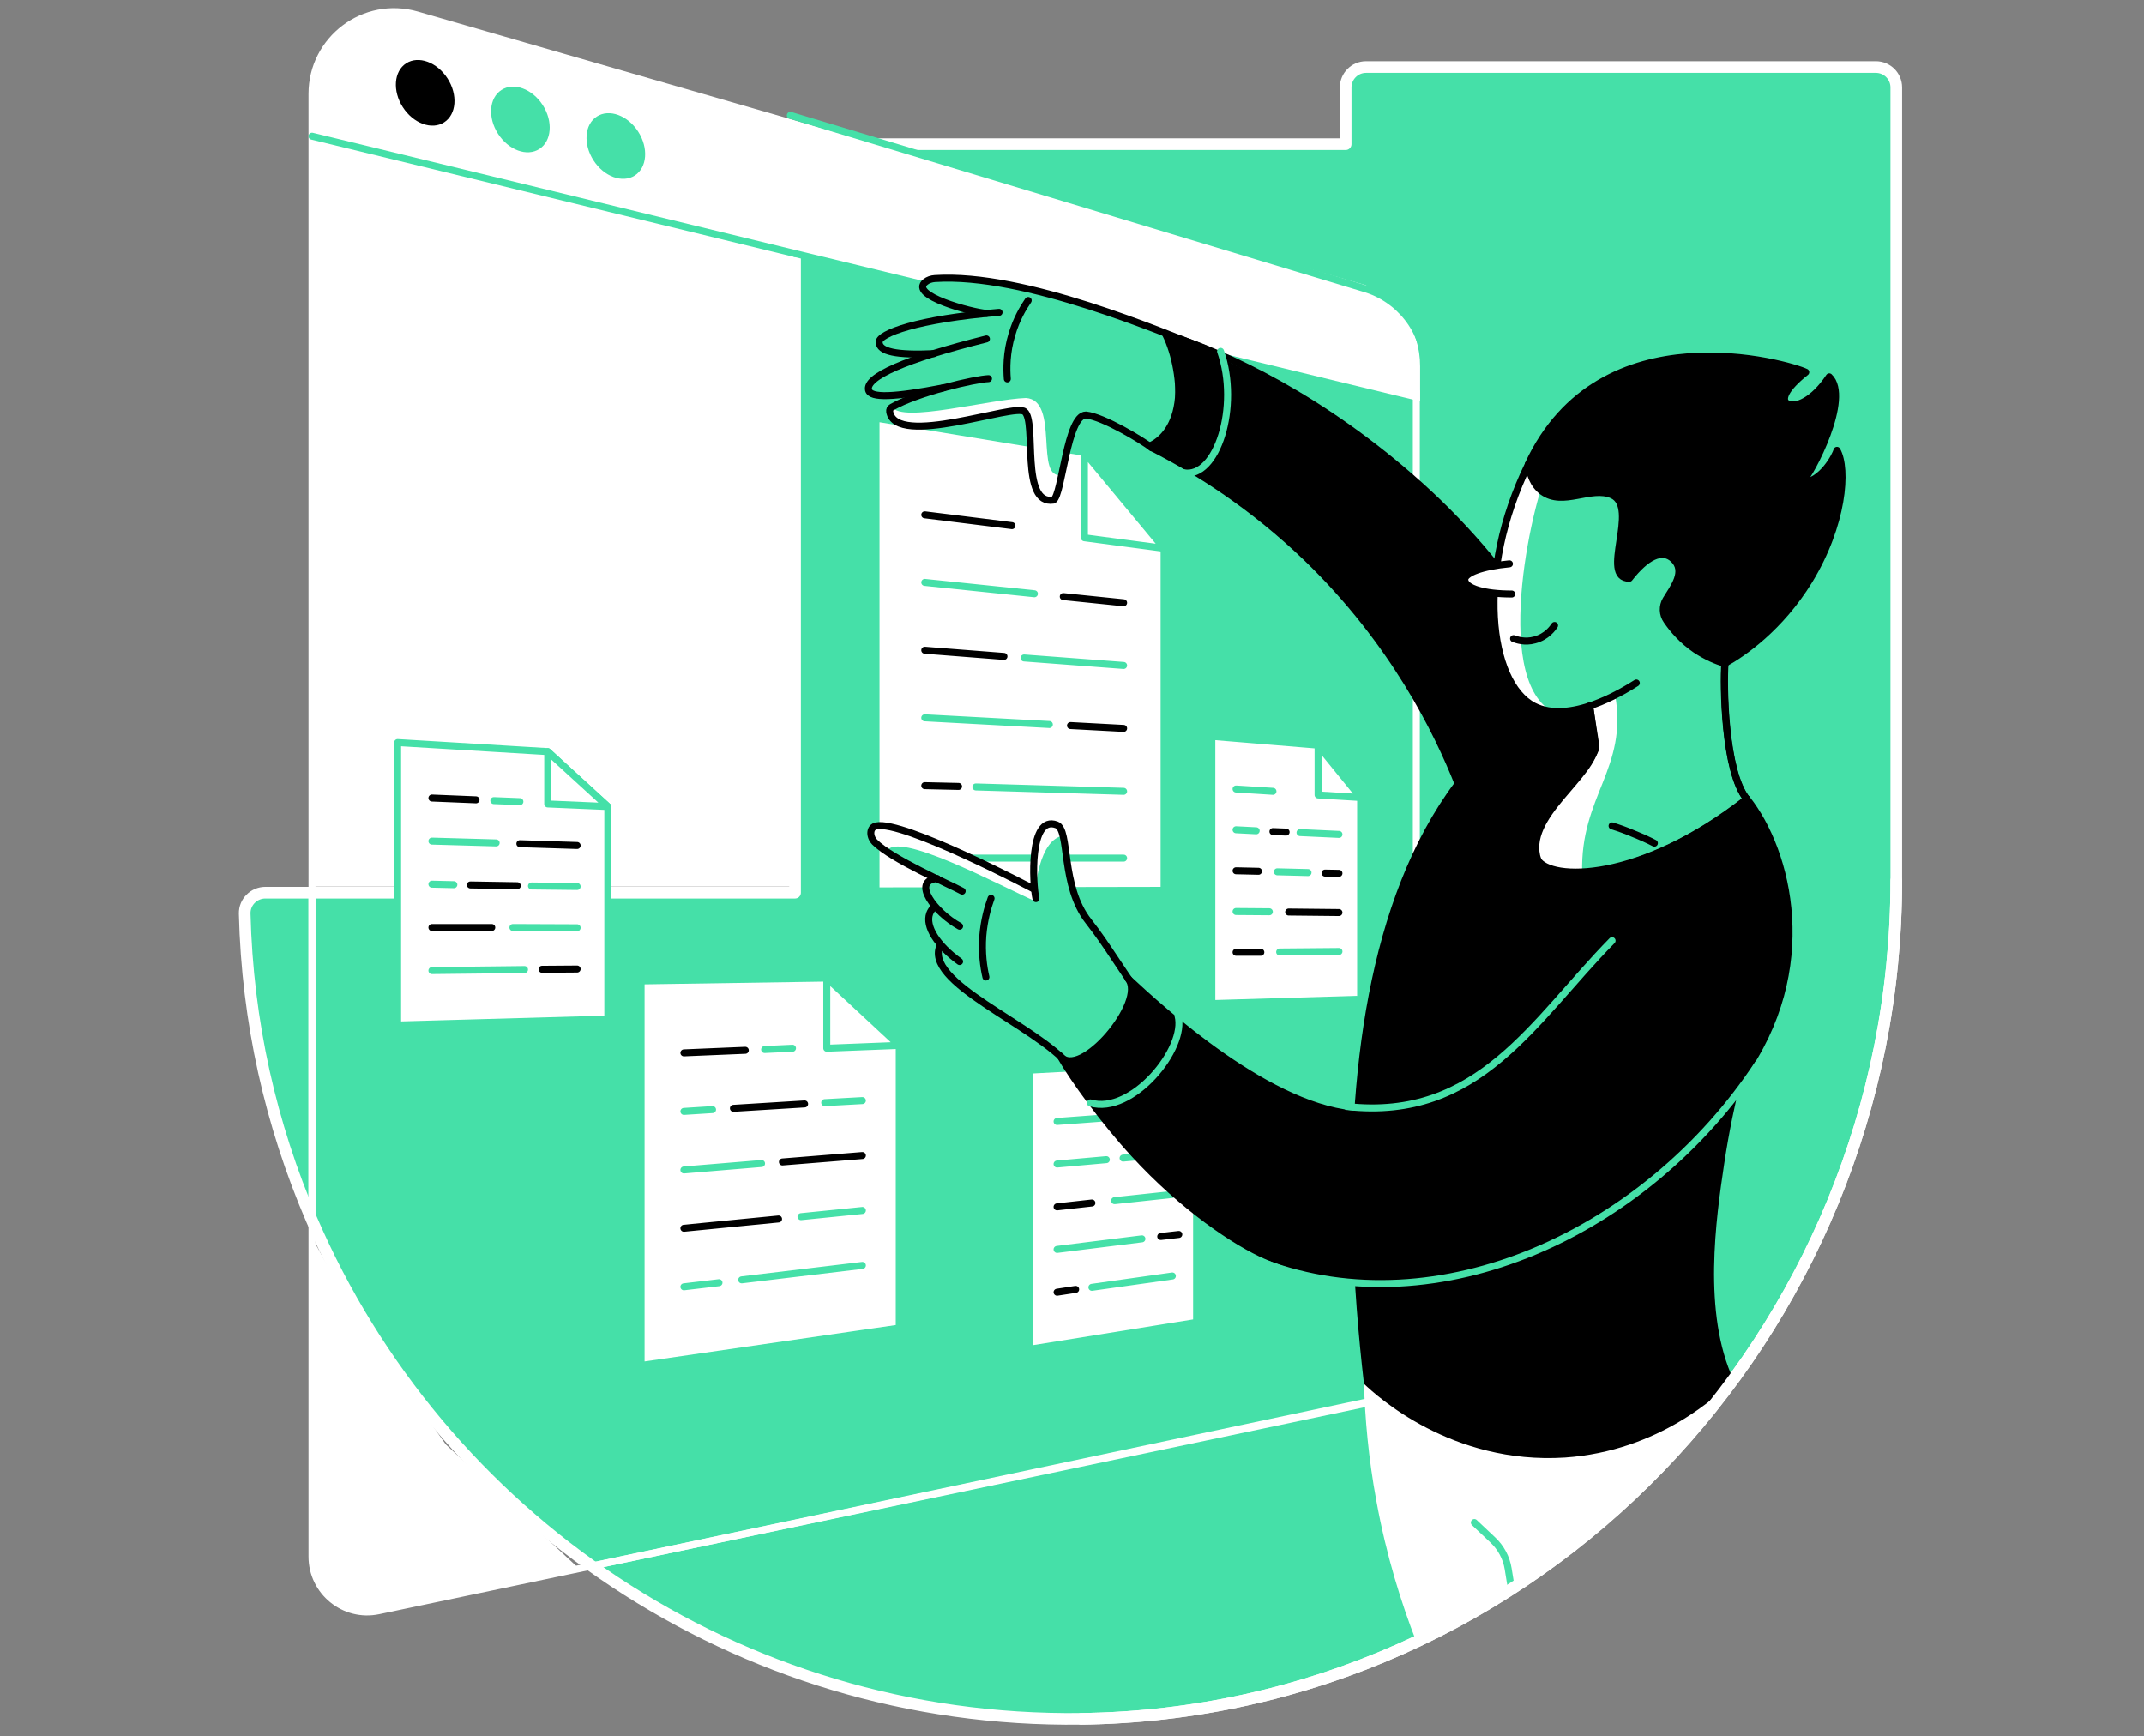 <svg width="368" height="298" viewBox="0 0 368 298" fill="none" xmlns="http://www.w3.org/2000/svg">
<rect x="0" y="0" width="368" height="298" fill="#808080" stroke="none"/>
<path d="M185.601 294.988C263.51 293.97 325.482 229.031 325.482 151.123V15.004C325.482 13.056 323.889 11.507 321.985 11.507H234.471C232.523 11.507 230.974 13.1 230.974 15.004V24.742H139.962C138.015 24.742 136.465 26.336 136.465 28.239V153.203H45.542C43.594 153.203 41.957 154.797 42.001 156.789C42.444 175.381 46.516 193.087 53.466 209.244C75.422 260.239 126.417 295.741 185.601 294.988Z" fill="#45E0A8" stroke="white" stroke-width="2" stroke-linecap="round" stroke-linejoin="round"/>
<path d="M234.116 49.487L71.526 2.565C62.496 -0.047 53.51 6.726 53.51 16.11V23.37L243.752 69.496V62.856C243.752 56.614 240.137 51.214 234.116 49.487Z" fill="white"/>
<path d="M53.511 212.332L61.359 226.459L76.532 247.911L99.554 269.363L65.545 276.164H60.312L56.127 274.071L54.034 270.409L53.511 266.223V212.332Z" fill="white"/>
<path d="M53.511 22.929L72.87 25.545L118.913 34.962L135.655 39.671V68.448V152.163H53.511V116.061V72.111V22.929Z" fill="white"/>
<path d="M234.161 49.487L71.571 2.565C62.541 -0.047 53.555 6.726 53.555 16.11V267.145C53.555 273.165 59.088 277.68 64.975 276.441L236.773 240.364C241.155 239.478 242.87 236.162 242.914 231.691" stroke="white" stroke-width="1.2" stroke-miterlimit="10" stroke-linecap="round" stroke-linejoin="round"/>
<path d="M154.349 227.925L110.038 234.344V168.343L141.91 167.856L154.349 179.41V227.925Z" fill="white" stroke="#45E0A8" stroke-width="1.2" stroke-miterlimit="10" stroke-linecap="round" stroke-linejoin="round"/>
<path d="M141.91 167.855V179.896L154.349 179.409L141.91 167.855Z" fill="white" stroke="#45E0A8" stroke-width="1.2" stroke-miterlimit="10" stroke-linecap="round" stroke-linejoin="round"/>
<path d="M131.243 180.117L136.024 179.896" stroke="#45E0A8" stroke-width="1.2" stroke-miterlimit="10" stroke-linecap="round" stroke-linejoin="round"/>
<path d="M117.387 180.692L127.922 180.25" stroke="black" stroke-width="1.2" stroke-miterlimit="10" stroke-linecap="round" stroke-linejoin="round"/>
<path d="M141.556 189.236L148.019 188.882" stroke="#45E0A8" stroke-width="1.2" stroke-miterlimit="10" stroke-linecap="round" stroke-linejoin="round"/>
<path d="M125.886 190.21L138.103 189.457" stroke="black" stroke-width="1.2" stroke-miterlimit="10" stroke-linecap="round" stroke-linejoin="round"/>
<path d="M117.387 190.741L122.3 190.431" stroke="#45E0A8" stroke-width="1.2" stroke-miterlimit="10" stroke-linecap="round" stroke-linejoin="round"/>
<path d="M134.296 199.417L148.018 198.311" stroke="black" stroke-width="1.2" stroke-miterlimit="10" stroke-linecap="round" stroke-linejoin="round"/>
<path d="M117.387 200.79L130.711 199.683" stroke="#45E0A8" stroke-width="1.2" stroke-miterlimit="10" stroke-linecap="round" stroke-linejoin="round"/>
<path d="M137.483 208.802L148.019 207.739" stroke="#45E0A8" stroke-width="1.2" stroke-miterlimit="10" stroke-linecap="round" stroke-linejoin="round"/>
<path d="M117.387 210.794L133.632 209.2" stroke="black" stroke-width="1.2" stroke-miterlimit="10" stroke-linecap="round" stroke-linejoin="round"/>
<path d="M127.303 219.647L148.019 217.168" stroke="#45E0A8" stroke-width="1.2" stroke-miterlimit="10" stroke-linecap="round" stroke-linejoin="round"/>
<path d="M117.387 220.842L123.407 220.134" stroke="#45E0A8" stroke-width="1.2" stroke-miterlimit="10" stroke-linecap="round" stroke-linejoin="round"/>
<path d="M104.328 174.894L68.251 175.912V127.44L94.014 128.99L104.328 138.418V174.894Z" fill="white" stroke="#45E0A8" stroke-width="1.2" stroke-miterlimit="10" stroke-linecap="round" stroke-linejoin="round"/>
<path d="M94.014 128.989V137.976L104.328 138.418L94.014 128.989Z" fill="white" stroke="#45E0A8" stroke-width="1.2" stroke-miterlimit="10" stroke-linecap="round" stroke-linejoin="round"/>
<path d="M84.763 137.4L89.234 137.577" stroke="#45E0A8" stroke-width="1.2" stroke-miterlimit="10" stroke-linecap="round" stroke-linejoin="round"/>
<path d="M74.138 136.957L81.707 137.267" stroke="black" stroke-width="1.2" stroke-miterlimit="10" stroke-linecap="round" stroke-linejoin="round"/>
<path d="M89.233 144.793L99.061 145.103" stroke="black" stroke-width="1.2" stroke-miterlimit="10" stroke-linecap="round" stroke-linejoin="round"/>
<path d="M74.138 144.35L85.16 144.66" stroke="#45E0A8" stroke-width="1.2" stroke-miterlimit="10" stroke-linecap="round" stroke-linejoin="round"/>
<path d="M91.225 152.052L99.06 152.141" stroke="#45E0A8" stroke-width="1.2" stroke-miterlimit="10" stroke-linecap="round" stroke-linejoin="round"/>
<path d="M80.734 151.875L88.791 152.008" stroke="black" stroke-width="1.2" stroke-miterlimit="10" stroke-linecap="round" stroke-linejoin="round"/>
<path d="M74.138 151.742L77.9 151.831" stroke="#45E0A8" stroke-width="1.2" stroke-miterlimit="10" stroke-linecap="round" stroke-linejoin="round"/>
<path d="M88.038 159.179L99.06 159.223" stroke="#45E0A8" stroke-width="1.2" stroke-miterlimit="10" stroke-linecap="round" stroke-linejoin="round"/>
<path d="M74.138 159.179H84.407" stroke="black" stroke-width="1.2" stroke-miterlimit="10" stroke-linecap="round" stroke-linejoin="round"/>
<path d="M93.04 166.35L99.06 166.306" stroke="black" stroke-width="1.2" stroke-miterlimit="10" stroke-linecap="round" stroke-linejoin="round"/>
<path d="M74.138 166.572L90.029 166.395" stroke="#45E0A8" stroke-width="1.2" stroke-miterlimit="10" stroke-linecap="round" stroke-linejoin="round"/>
<path d="M205.387 226.951L176.747 231.555V183.658L197.242 182.552L205.387 190.874V226.951Z" fill="white" stroke="#45E0A8" stroke-width="1.2" stroke-miterlimit="10" stroke-linecap="round" stroke-linejoin="round"/>
<path d="M197.242 182.552V191.449L205.387 190.874L197.242 182.552Z" fill="white" stroke="#45E0A8" stroke-width="1.2" stroke-miterlimit="10" stroke-linecap="round" stroke-linejoin="round"/>
<path d="M181.439 192.467L193.391 191.582" stroke="#45E0A8" stroke-width="1.2" stroke-miterlimit="10" stroke-linecap="round" stroke-linejoin="round"/>
<path d="M192.771 198.753L201.226 198.001" stroke="#45E0A8" stroke-width="1.2" stroke-miterlimit="10" stroke-linecap="round" stroke-linejoin="round"/>
<path d="M181.439 199.771L189.894 199.019" stroke="#45E0A8" stroke-width="1.2" stroke-miterlimit="10" stroke-linecap="round" stroke-linejoin="round"/>
<path d="M191.312 206.057L201.227 204.995" stroke="#45E0A8" stroke-width="1.2" stroke-miterlimit="10" stroke-linecap="round" stroke-linejoin="round"/>
<path d="M181.439 207.12L187.415 206.456" stroke="black" stroke-width="1.2" stroke-miterlimit="10" stroke-linecap="round" stroke-linejoin="round"/>
<path d="M199.234 212.21L202.333 211.856" stroke="black" stroke-width="1.2" stroke-miterlimit="10" stroke-linecap="round" stroke-linejoin="round"/>
<path d="M181.439 214.424L196.003 212.609" stroke="#45E0A8" stroke-width="1.2" stroke-miterlimit="10" stroke-linecap="round" stroke-linejoin="round"/>
<path d="M187.416 220.931L201.227 218.983" stroke="#45E0A8" stroke-width="1.2" stroke-miterlimit="10" stroke-linecap="round" stroke-linejoin="round"/>
<path d="M181.439 221.772L184.627 221.285" stroke="black" stroke-width="1.2" stroke-miterlimit="10" stroke-linecap="round" stroke-linejoin="round"/>
<path d="M233.542 171.485L208 172.238V126.378L226.238 127.883L233.542 136.869V171.485Z" fill="white" stroke="#45E0A8" stroke-width="1.2" stroke-miterlimit="10" stroke-linecap="round" stroke-linejoin="round"/>
<path d="M226.237 127.883V136.426L233.541 136.869L226.237 127.883Z" fill="white" stroke="#45E0A8" stroke-width="1.2" stroke-miterlimit="10" stroke-linecap="round" stroke-linejoin="round"/>
<path d="M212.161 135.408L218.491 135.807" stroke="#45E0A8" stroke-width="1.2" stroke-miterlimit="10" stroke-linecap="round" stroke-linejoin="round"/>
<path d="M223.139 142.889L229.823 143.199" stroke="#45E0A8" stroke-width="1.2" stroke-miterlimit="10" stroke-linecap="round" stroke-linejoin="round"/>
<path d="M218.49 142.712L220.748 142.801" stroke="black" stroke-width="1.2" stroke-miterlimit="10" stroke-linecap="round" stroke-linejoin="round"/>
<path d="M212.16 142.402L215.613 142.579" stroke="#45E0A8" stroke-width="1.2" stroke-miterlimit="10" stroke-linecap="round" stroke-linejoin="round"/>
<path d="M227.432 149.839L229.822 149.883" stroke="black" stroke-width="1.2" stroke-miterlimit="10" stroke-linecap="round" stroke-linejoin="round"/>
<path d="M219.243 149.618L224.511 149.751" stroke="#45E0A8" stroke-width="1.2" stroke-miterlimit="10" stroke-linecap="round" stroke-linejoin="round"/>
<path d="M212.16 149.441L216.011 149.529" stroke="black" stroke-width="1.2" stroke-miterlimit="10" stroke-linecap="round" stroke-linejoin="round"/>
<path d="M221.19 156.523L229.822 156.612" stroke="black" stroke-width="1.2" stroke-miterlimit="10" stroke-linecap="round" stroke-linejoin="round"/>
<path d="M212.16 156.435L217.871 156.479" stroke="#45E0A8" stroke-width="1.2" stroke-miterlimit="10" stroke-linecap="round" stroke-linejoin="round"/>
<path d="M219.642 163.384L229.823 163.296" stroke="#45E0A8" stroke-width="1.2" stroke-miterlimit="10" stroke-linecap="round" stroke-linejoin="round"/>
<path d="M212.16 163.429H216.41" stroke="black" stroke-width="1.2" stroke-miterlimit="10" stroke-linecap="round" stroke-linejoin="round"/>
<path d="M199.81 152.805L150.364 152.893V71.753L186.131 77.641L199.81 94.108V152.805Z" fill="white" stroke="#45E0A8" stroke-width="1.2" stroke-miterlimit="10" stroke-linecap="round" stroke-linejoin="round"/>
<path d="M186.132 77.64V92.293L199.81 94.108L186.132 77.64Z" fill="white" stroke="#45E0A8" stroke-width="1.2" stroke-miterlimit="10" stroke-linecap="round" stroke-linejoin="round"/>
<path d="M158.73 88.353L173.692 90.212" stroke="black" stroke-width="1.2" stroke-miterlimit="10" stroke-linecap="round" stroke-linejoin="round"/>
<path d="M182.502 102.386L192.86 103.448" stroke="black" stroke-width="1.2" stroke-miterlimit="10" stroke-linecap="round" stroke-linejoin="round"/>
<path d="M158.73 99.951L177.544 101.899" stroke="#45E0A8" stroke-width="1.2" stroke-miterlimit="10" stroke-linecap="round" stroke-linejoin="round"/>
<path d="M175.774 112.921L192.861 114.205" stroke="#45E0A8" stroke-width="1.2" stroke-miterlimit="10" stroke-linecap="round" stroke-linejoin="round"/>
<path d="M158.73 111.593L172.32 112.655" stroke="black" stroke-width="1.2" stroke-miterlimit="10" stroke-linecap="round" stroke-linejoin="round"/>
<path d="M183.742 124.519L192.861 125.006" stroke="black" stroke-width="1.2" stroke-miterlimit="10" stroke-linecap="round" stroke-linejoin="round"/>
<path d="M158.73 123.191L180.111 124.342" stroke="#45E0A8" stroke-width="1.2" stroke-miterlimit="10" stroke-linecap="round" stroke-linejoin="round"/>
<path d="M167.496 135.054L192.861 135.807" stroke="#45E0A8" stroke-width="1.2" stroke-miterlimit="10" stroke-linecap="round" stroke-linejoin="round"/>
<path d="M158.73 134.833L164.529 134.965" stroke="black" stroke-width="1.2" stroke-miterlimit="10" stroke-linecap="round" stroke-linejoin="round"/>
<path d="M192.861 147.272H157.138" stroke="#45E0A8" stroke-width="1.2" stroke-miterlimit="10" stroke-linecap="round" stroke-linejoin="round"/>
<path d="M76.235 20.991C78.353 19.629 78.611 16.257 76.812 13.461C75.013 10.665 71.838 9.503 69.72 10.865C67.603 12.228 67.344 15.599 69.143 18.395C70.942 21.191 74.118 22.354 76.235 20.991Z" fill="black"/>
<path d="M92.581 25.567C94.699 24.204 94.957 20.833 93.158 18.037C91.359 15.24 88.184 14.078 86.066 15.441C83.948 16.803 83.69 20.175 85.489 22.971C87.288 25.767 90.463 26.929 92.581 25.567Z" fill="#45E0A8"/>
<path d="M108.963 30.118C111.081 28.755 111.339 25.384 109.54 22.588C107.741 19.792 104.565 18.629 102.448 19.992C100.33 21.355 100.072 24.726 101.871 27.522C103.67 30.318 106.845 31.48 108.963 30.118Z" fill="#45E0A8"/>
<path d="M135.655 19.789L234.116 49.487C240.137 51.214 244.588 56.747 244.588 63.033V69.673" stroke="#45E0A8" stroke-width="1.2" stroke-miterlimit="10" stroke-linecap="round" stroke-linejoin="round"/>
<path d="M53.555 209.466V153.247" stroke="white" stroke-width="1.2" stroke-miterlimit="10" stroke-linecap="round" stroke-linejoin="round"/>
<path d="M53.555 23.37L136.465 43.511" stroke="#45E0A8" stroke-width="1.2" stroke-miterlimit="10" stroke-linecap="round" stroke-linejoin="round"/>
<path d="M136.466 43.511L244.299 69.628" stroke="#45E0A8" stroke-width="1.2" stroke-miterlimit="10" stroke-linecap="round" stroke-linejoin="round"/>
<path d="M243.103 67.194V231.112C243.103 235.583 239.96 239.478 235.577 240.408L101.539 268.783" stroke="white" stroke-width="1.2" stroke-miterlimit="10" stroke-linecap="round" stroke-linejoin="round"/>
<path d="M297.507 236.734L278.295 234.343L237.747 231.554L234.117 237.486C234.294 243.374 234.87 250.146 236.242 257.583C237.968 267.056 240.536 275.157 243.103 281.752C264.794 271.571 283.43 255.945 297.507 236.734Z" fill="white"/>
<path d="M253.062 261.302L256.205 264.267C257.622 265.595 258.552 267.322 258.861 269.225L259.393 272.501" stroke="#45E0A8" stroke-width="1.2" stroke-miterlimit="10" stroke-linecap="round" stroke-linejoin="round"/>
<path d="M169.708 64.936C167.45 65.025 157.667 67.282 153.108 69.85C152.842 69.982 152.709 70.292 152.754 70.602C153.772 76.888 174.223 69.097 175.905 70.602C178.03 72.284 175.108 86.715 180.863 85.785C182.368 84.856 183.164 71.178 186.44 71.178C189.45 71.487 196.223 75.604 197.728 76.799H202.376C202.819 76.844 207.555 72.284 207.555 72.284C207.068 69.053 206.581 65.821 206.139 62.59C204.058 61.218 202.288 58.739 200.207 57.367C194.762 54.356 175.462 47.185 160.5 47.805C159.925 47.849 159.349 48.026 158.907 48.38C155.985 50.727 166.963 53.604 169.353 53.781" fill="#45E0A8"/>
<path d="M152.754 70.602C153.772 76.888 174.223 69.097 175.905 70.602C178.03 72.284 175.108 86.715 180.863 85.786C181.394 85.476 182.279 81.492 182.279 81.492C177.454 82.51 181.969 68.654 176.082 68.3C169.752 68.522 154.745 72.683 153.108 69.805C152.842 70.027 152.709 70.337 152.754 70.602Z" fill="white"/>
<path d="M162.094 66.53C153.33 68.212 149.479 68.389 149.124 66.928C148.549 64.671 155.366 61.705 169.354 58.163L170.638 57.898V66.485" fill="#45E0A8"/>
<path d="M160.324 60.642C153.773 60.952 150.896 60.288 150.896 58.65C150.896 57.234 157.358 54.711 171.479 53.56L169.797 61.129" fill="#45E0A8"/>
<path d="M176.48 51.568C175.595 52.851 174.444 54.799 173.692 57.367C172.718 60.554 172.762 63.298 172.895 65.025" stroke="black" stroke-width="1.2" stroke-miterlimit="10" stroke-linecap="round" stroke-linejoin="round"/>
<path d="M169.309 53.781C166.875 53.604 155.941 50.727 158.862 48.38C159.305 48.026 159.881 47.849 160.456 47.805C175.816 46.787 199.764 57.145 207.423 60.067" stroke="black" stroke-width="1.2" stroke-miterlimit="10" stroke-linecap="round" stroke-linejoin="round"/>
<path d="M202.332 76.844H197.684C196.179 75.649 189.406 71.532 186.396 71.222C183.121 71.222 182.324 84.9 180.819 85.83C175.064 86.759 177.986 72.329 175.861 70.647C174.179 69.141 153.728 76.932 152.71 70.647C152.665 70.337 152.798 70.027 153.064 69.894C157.623 67.282 167.406 65.069 169.664 64.98" stroke="black" stroke-width="1.2" stroke-miterlimit="10" stroke-linecap="round" stroke-linejoin="round"/>
<path d="M169.309 58.163C155.321 61.66 148.549 64.671 149.08 66.928C149.434 68.345 153.329 68.212 162.05 66.53" stroke="black" stroke-width="1.2" stroke-miterlimit="10" stroke-linecap="round" stroke-linejoin="round"/>
<path d="M171.479 53.604C157.358 54.755 150.896 57.278 150.896 58.694C150.896 60.332 153.773 60.996 160.324 60.687" stroke="black" stroke-width="1.2" stroke-miterlimit="10" stroke-linecap="round" stroke-linejoin="round"/>
<path d="M234.115 237.486C230.22 203.844 230.175 161.437 250.316 134.567C246.775 125.669 239.338 110.309 224.376 95.834C215.125 86.892 204.634 80.164 196.71 76.135C196.71 76.135 205.165 73.922 200.163 57.411C210.344 61.793 227.209 68.477 243.765 83.307C261.472 99.198 270.059 116.639 273.955 126.156L299.895 137.179C299.585 153.07 299.231 168.962 298.921 184.854C297.77 189.457 296.752 194.371 295.955 199.639C294.539 209.111 292.192 225.357 297.549 236.822C294.937 239.434 284.756 249.04 268.598 250.146C249.166 251.386 236.24 239.522 234.115 237.486Z" fill="black"/>
<path d="M298.833 184.809C299.143 168.918 299.497 153.026 299.807 137.134L273.867 126.112C269.972 116.595 261.384 99.154 243.678 83.262C227.166 68.433 210.434 60.554 200.075 57.367C203.484 64.228 203.395 76.799 197.641 76.799C205.564 80.828 215.037 86.848 224.333 95.79C239.295 110.265 246.732 125.625 250.273 134.523C235.223 154.62 231.858 185.031 232.744 213.14" stroke="black" stroke-width="1.2" stroke-miterlimit="10" stroke-linecap="round" stroke-linejoin="round"/>
<path d="M203.173 81.138C208.855 82.187 212.811 69.769 209.5 60.294" stroke="#45E0A8" stroke-width="1.2" stroke-miterlimit="10" stroke-linecap="round" stroke-linejoin="round"/>
<path d="M272.848 121.154L273.866 128.547C270.148 135.806 261.383 140.941 263.906 147.537C265.455 151.477 281.524 151.521 299.806 137.134C295.911 132.354 295.778 117.392 296.044 113.85C295.468 110.53 294.893 107.21 294.317 103.89" fill="#45E0A8"/>
<path d="M263.906 147.537C264.438 149.086 267.226 150.06 271.565 149.795C271.21 136.559 279.444 131.955 277.231 119.295C276.921 119.03 277.275 118.41 276.921 118.144L272.848 121.154L273.866 127.706C273.601 133.239 261.383 140.012 263.906 147.537Z" fill="white"/>
<path d="M272.848 121.154L273.866 127.706C273.6 133.283 261.383 140.056 263.95 147.581C265.322 151.61 281.568 151.565 299.85 137.179C295.955 132.398 295.822 117.436 296.087 113.895C295.512 110.575 294.936 107.255 294.361 103.935" stroke="black" stroke-width="1.2" stroke-miterlimit="10" stroke-linecap="round" stroke-linejoin="round"/>
<path d="M262.312 79.721C253.193 98.402 255.628 117.171 263.242 121.154C269.395 124.342 278.469 118.72 280.86 117.215C284.888 112.877 288.916 108.583 292.989 104.245L282.365 76.844L262.312 79.721Z" fill="#45E0A8"/>
<path d="M262.312 79.721C253.193 98.401 255.628 117.17 263.242 121.154C264.215 121.641 265.234 121.951 266.296 122.04C255.982 115.931 263.197 84.767 266.296 79.146L262.312 79.721Z" fill="white"/>
<path d="M259.789 109.601C260.276 109.778 261.693 110.309 263.419 109.822C265.499 109.291 266.562 107.742 266.827 107.343" stroke="black" stroke-width="1.2" stroke-miterlimit="10" stroke-linecap="round" stroke-linejoin="round"/>
<path d="M292.989 104.245L282.365 76.844L262.312 79.721C253.193 98.402 255.628 117.171 263.242 121.154C269.395 124.342 278.469 118.72 280.86 117.215" stroke="black" stroke-width="1.2" stroke-miterlimit="10" stroke-linecap="round" stroke-linejoin="round"/>
<path d="M259.081 96.764C254.344 97.206 251.423 98.357 251.423 99.464C251.423 100.969 254.743 101.943 259.479 101.943" fill="white"/>
<path d="M259.081 96.764C254.344 97.206 251.423 98.357 251.423 99.464C251.423 100.969 254.743 101.943 259.479 101.943" stroke="black" stroke-width="1.2" stroke-miterlimit="10" stroke-linecap="round" stroke-linejoin="round"/>
<path d="M279.665 99.243C282.542 95.569 285.287 94.108 287.234 95.967C289.403 98.047 287.279 100.748 285.951 102.917C285.287 104.023 285.331 105.44 286.084 106.502C287.146 108.052 288.739 109.911 290.997 111.46C292.856 112.7 294.627 113.452 296.043 113.85C299.098 112.168 305.516 107.786 310.519 99.641C316.362 90.079 317.114 80.474 315.299 77.287C315.078 78.127 312.732 82.731 309.235 82.864C310.873 81.403 317.69 68.212 313.971 64.671C311.227 68.787 308.128 70.115 306.712 69.23C305.738 68.61 306.313 66.751 309.943 63.874C307.11 62.502 274.707 52.94 262.312 79.677C262.534 81.182 263.109 83.174 264.747 84.369C268.288 86.981 273.069 83.351 276.699 84.945C281.48 87.069 274.486 99.243 279.665 99.243Z" fill="black" stroke="black" stroke-width="1.2" stroke-miterlimit="10" stroke-linecap="round" stroke-linejoin="round"/>
<path d="M276.7 141.738C277.851 142.092 279.091 142.535 280.33 143.066C281.658 143.597 282.853 144.129 283.96 144.704" stroke="black" stroke-width="1.2" stroke-miterlimit="10" stroke-linecap="round" stroke-linejoin="round"/>
<path d="M272.848 121.154L273.866 128.547C271.298 134.744 260.497 141.694 263.906 147.537C266.031 151.211 281.524 151.521 299.806 137.134C295.91 132.354 295.778 117.392 296.043 113.85C295.468 110.53 294.892 107.21 294.317 103.89" stroke="black" stroke-width="1.2" stroke-miterlimit="10" stroke-linecap="round" stroke-linejoin="round"/>
<path d="M164.706 165.022C160.9 162.278 158.775 159.002 159.572 156.789C159.704 156.435 159.926 156.081 160.28 155.682L161.077 155.107L164.574 152.539C154.348 147.537 149.346 144.616 149.7 143.775C150.054 142.889 156.783 144.527 169.841 148.688C173.029 150.282 176.171 151.92 179.359 153.513" fill="#45E0A8"/>
<path d="M161.475 162.145C158.155 168.608 177.898 175.956 183.697 183.039L185.866 184.19L197.685 176.841L195.383 170.29C192.594 166.66 190.16 162.322 186.884 158.161C182.059 152.052 183.741 142.491 181.395 141.605C176.659 139.835 177.278 151.787 177.854 154.266" fill="#45E0A8"/>
<path d="M164.706 158.958C160.413 156.567 156.384 151.211 160.855 150.769L168.425 150.237L168.203 155.107" fill="#45E0A8"/>
<path d="M177.765 154.708C177.455 152.628 178.384 143.952 182.545 143.421C182.501 143.243 182.413 141.65 181.395 141.517C177.189 140.853 177.145 148.555 177.588 152.495L169.708 148.29C166.61 146.608 155.056 142.801 152.046 141.783C151.515 141.606 150.984 141.561 150.452 141.738C149.346 142.093 149.213 143.509 150.187 144.527C150.674 145.014 152.223 146.121 152.223 146.121C153.861 142.402 171.567 151.964 177.765 154.708Z" fill="white"/>
<path d="M177.366 152.539C177.366 152.539 155.056 140.764 150.408 141.738C149.257 141.96 149.168 143.509 150.142 144.527C153.108 147.493 162.935 151.743 165.148 152.938" stroke="black" stroke-width="1.2" stroke-miterlimit="10" stroke-linecap="round" stroke-linejoin="round"/>
<path d="M170.106 154.177C169.53 155.726 168.911 157.94 168.689 160.596C168.468 163.517 168.822 165.996 169.221 167.678" stroke="black" stroke-width="1.2" stroke-miterlimit="10" stroke-linecap="round" stroke-linejoin="round"/>
<path d="M164.705 158.958C160.412 156.568 156.383 151.211 160.854 150.769" stroke="black" stroke-width="1.2" stroke-miterlimit="10" stroke-linecap="round" stroke-linejoin="round"/>
<path d="M164.705 165.022C160.899 162.278 158.774 159.002 159.571 156.789C159.703 156.435 159.925 156.081 160.279 155.682" stroke="black" stroke-width="1.2" stroke-miterlimit="10" stroke-linecap="round" stroke-linejoin="round"/>
<path d="M185.821 184.145L183.652 182.995C177.853 175.912 158.11 168.564 161.43 162.101" stroke="black" stroke-width="1.2" stroke-miterlimit="10" stroke-linecap="round" stroke-linejoin="round"/>
<path d="M279.002 158.958C265.589 172.592 255.629 192.025 233.584 191.272C218.268 190.741 199.278 173.211 193.656 167.988C196.843 171.883 185.334 185.518 181.97 181.224C184.272 185.252 189.539 192.467 194.674 198.045C203.04 207.164 212.159 213.317 217.471 215.574C243.854 226.774 278.205 213.715 298.877 184.809C312.113 166.35 306.978 146.165 299.851 137.134" fill="black"/>
<path d="M279.002 158.958C265.589 172.592 255.629 192.025 233.584 191.272C218.268 190.741 199.278 173.211 193.656 167.988C196.843 171.883 185.334 185.518 181.97 181.224C184.272 185.252 189.539 192.467 194.674 198.045C203.04 207.164 212.159 213.317 217.471 215.574C243.854 226.774 278.205 213.715 298.877 184.809C312.113 166.35 306.978 146.165 299.851 137.134" stroke="black" stroke-width="1.2" stroke-miterlimit="10" stroke-linecap="round" stroke-linejoin="round"/>
<path d="M217.072 216.77C246.775 227.836 282.498 211.812 301.798 182.507" stroke="#45E0A8" stroke-width="1.2" stroke-miterlimit="10" stroke-linecap="round" stroke-linejoin="round"/>
<path d="M276.7 161.437C263.287 175.071 253.903 192.423 231.194 189.9" stroke="#45E0A8" stroke-width="1.2" stroke-miterlimit="10" stroke-linecap="round" stroke-linejoin="round"/>
<path d="M187.148 189.28C194.32 191.405 203.704 179.896 202.199 174.318" stroke="#45E0A8" stroke-width="1.2" stroke-miterlimit="10" stroke-linecap="round" stroke-linejoin="round"/>
<path d="M195.339 170.246C192.55 166.616 190.115 162.278 186.839 158.117C182.014 152.008 183.697 142.447 181.35 141.561C176.614 139.791 177.234 151.742 177.809 154.221" stroke="black" stroke-width="1.2" stroke-miterlimit="10" stroke-linecap="round" stroke-linejoin="round"/>
<path d="M185.601 294.988C263.509 293.97 325.482 229.031 325.482 151.123" stroke="white" stroke-width="2" stroke-linecap="round" stroke-linejoin="round"/>
</svg>

